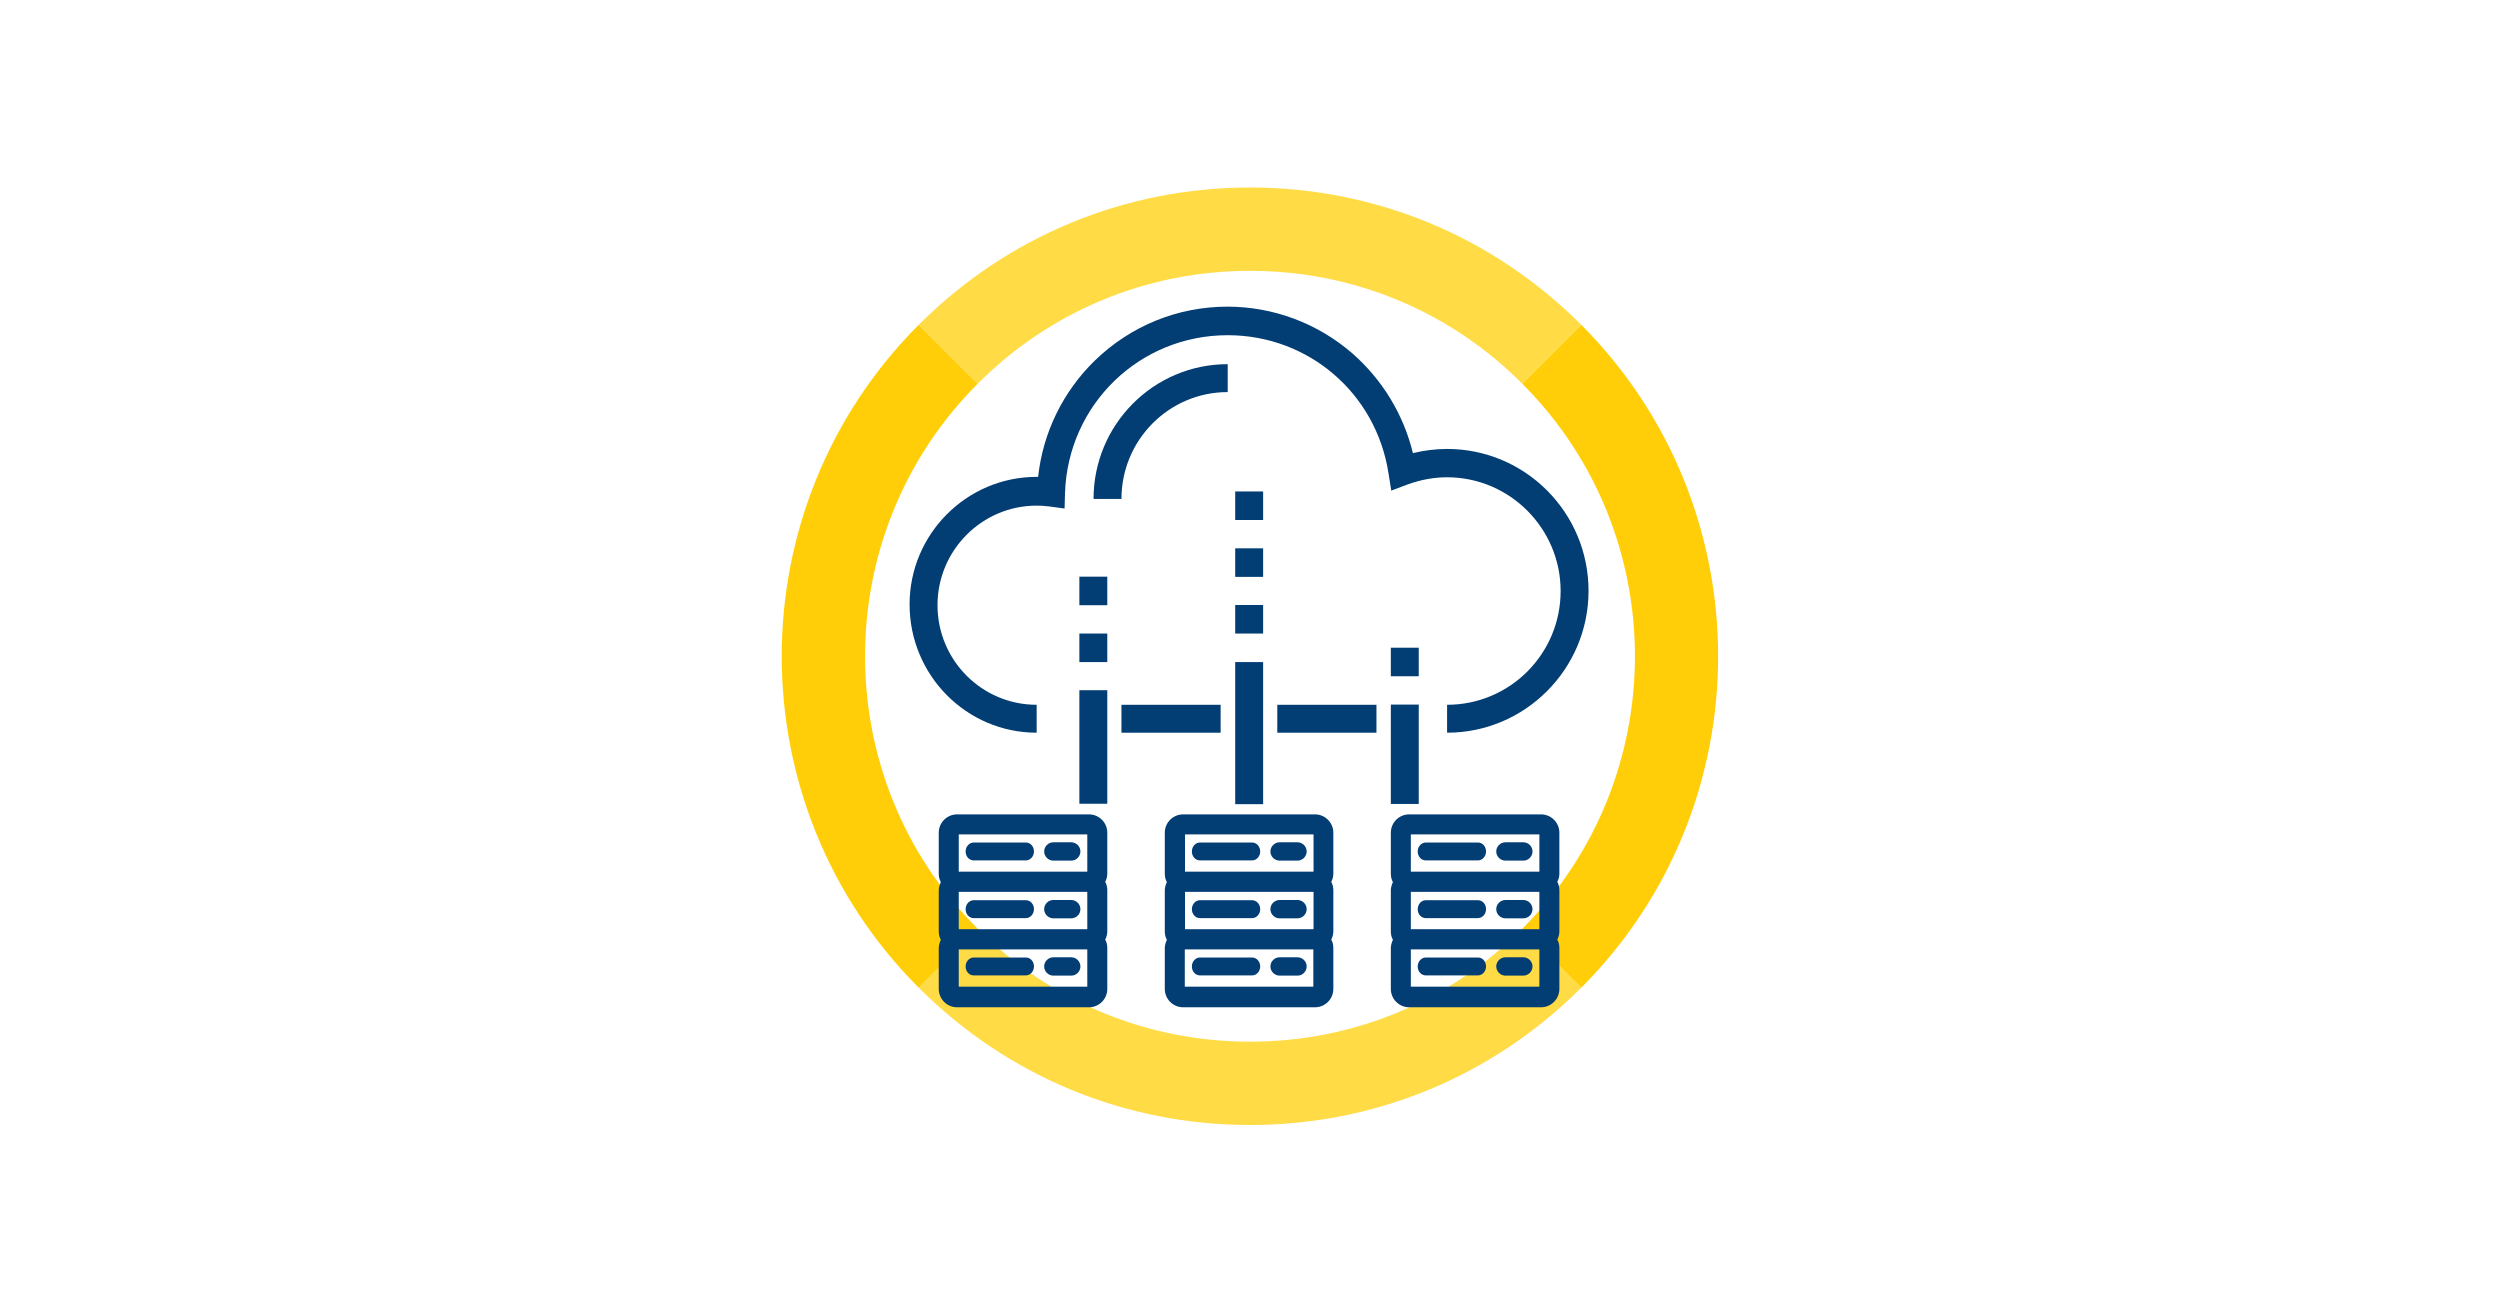 <?xml version="1.0" encoding="utf-8"?>
<!-- Generator: Adobe Illustrator 28.0.0, SVG Export Plug-In . SVG Version: 6.00 Build 0)  -->
<svg version="1.1" id="レイヤー_1" xmlns="http://www.w3.org/2000/svg" xmlns:xlink="http://www.w3.org/1999/xlink" x="0px"
	 y="0px" width="1200px" height="630px" viewBox="0 0 1200 630" style="enable-background:new 0 0 1200 630;" xml:space="preserve">
<style type="text/css">
	.st0{fill:#FFCE09;}
	.st1{opacity:0.75;fill:#FFCE09;enable-background:new    ;}
	.st2{fill:#023D74;}
</style>
<g>
	<path class="st0" d="M441,474.1c-87.7-87.7-87.7-230.4,0-318.2l28.3,28.3c-72.1,72.1-72.1,189.5,0,261.6L441,474.1z"/>
	<path class="st0" d="M759,474.1l-28.3-28.3c72.1-72.1,72.1-189.5,0-261.6l28.3-28.3C846.6,243.7,846.6,386.4,759,474.1z"/>
	<path class="st1" d="M600,540c-60.1,0-116.5-23.4-159-65.9l28.3-28.3c34.9,35,81.3,54.2,130.7,54.2s95.8-19.2,130.7-54.2l28.3,28.3
		C716.5,516.6,660,540,600,540z"/>
	<path class="st1" d="M469.3,184.2L441,155.9C483.5,113.4,540,90,600,90c60.1,0,116.5,23.4,159,65.9l-28.3,28.3
		c-34.9-35-81.3-54.2-130.7-54.2C550.7,130,504.2,149.2,469.3,184.2z"/>
</g>
<path class="st2" d="M531.5,331.3h-13.4v54.5h13.4V331.3z"/>
<path class="st2" d="M606.3,317.8h-13.4V386h13.4V317.8z"/>
<path class="st2" d="M681,338.2h-13.4v47.7H681V338.2z"/>
<path class="st2" d="M585.9,338.3h-47.6v13.4h47.6V338.3z"/>
<path class="st2" d="M660.7,338.3h-47.6v13.4h47.6V338.3z"/>
<path class="st2" d="M531.5,304.1h-13.4v13.7h13.4V304.1z"/>
<path class="st2" d="M531.5,276.8h-13.4v13.7h13.4V276.8z"/>
<path class="st2" d="M606.3,290.4h-13.4v13.7h13.4V290.4z"/>
<path class="st2" d="M606.3,263.2h-13.4v13.7h13.4V263.2z"/>
<path class="st2" d="M681,310.9h-13.4v13.7H681V310.9z"/>
<path class="st2" d="M606.3,235.9h-13.4v13.7h13.4V235.9z"/>
<path class="st2" d="M497.6,351.7v-13.4c-26.3,0-47.6-21.4-47.6-47.8s21.4-47.8,47.6-47.8c1.8,0,3.7,0.1,6.1,0.4l7.3,1l0.2-7.4
	c1.4-42.5,35.7-75.8,78.1-75.8c38.8,0,71.3,27.9,77.2,66.4l1.3,8.2l7.7-2.9c6.3-2.3,12.7-3.5,19.1-3.5c30,0,54.5,24.5,54.5,54.6
	c0,30.2-24.4,54.6-54.5,54.6v13.4c37.4,0,67.9-30.5,67.9-68.1s-30.4-68.1-67.9-68.1c-5.5,0-11,0.7-16.4,2
	c-4.5-18.5-14.6-35.2-29.1-47.9c-16.6-14.4-37.9-22.4-59.9-22.4c-23.9,0-46.5,9.2-63.7,25.9c-15.3,14.9-24.9,34.6-27.2,55.8
	c-0.2,0-0.5,0-0.7,0c-33.6,0-61,27.5-61,61.2C436.6,324.2,464,351.7,497.6,351.7z"/>
<path class="st2" d="M589.3,188.2v-13.4c-35.6,0-64.4,29-64.4,64.7h13.4C538.3,211.1,561.2,188.2,589.3,188.2z"/>
<g>
	<path class="st2" d="M531.5,399.7c0-4.8-3.9-8.8-8.8-8.8h-63.3c-4.8,0-8.8,3.9-8.8,8.8v19.6c0,1.5,0.3,2.9,1,4.1
		c-0.6,1.3-1,2.7-1,4v19.6c0,1.5,0.3,2.9,1,4.1c-0.6,1.3-1,2.7-1,4v19.6c0,4.8,3.9,8.8,8.8,8.8h63.3c4.8,0,8.8-3.9,8.8-8.8v-19.6
		c0-1.5-0.3-2.9-1-4.1c0.7-1.3,1-2.7,1-4v-19.6c0-1.5-0.3-2.9-1-4.1c0.7-1.3,1-2.7,1-4V399.7z M460.2,446v-17.9h61.7V446H460.2z
		 M460.2,418.4v-17.9h61.7v17.9H460.2z M521.9,455.7v17.9h-61.7v-17.9H521.9z"/>
	<g>
		<path class="st2" d="M492.4,404.4h-25c-2.1,0-3.9,1.9-3.9,4.3s1.7,4.3,3.9,4.3h25c2.1,0,3.9-1.9,3.9-4.3S494.6,404.4,492.4,404.4z
			"/>
		<path class="st2" d="M514.2,404.3h-8.6c-2.4,0-4.4,2-4.4,4.4s2,4.4,4.4,4.4h8.6c2.4,0,4.4-2,4.4-4.4S516.6,404.3,514.2,404.3z"/>
	</g>
	<g>
		<path class="st2" d="M492.4,432.1h-25c-2.1,0-3.9,1.9-3.9,4.3s1.7,4.3,3.9,4.3h25c2.1,0,3.9-1.9,3.9-4.3S494.6,432.1,492.4,432.1z
			"/>
		<path class="st2" d="M514.2,432h-8.6c-2.4,0-4.4,2-4.4,4.4s2,4.4,4.4,4.4h8.6c2.4,0,4.4-2,4.4-4.4S516.6,432,514.2,432z"/>
	</g>
	<g>
		<path class="st2" d="M492.4,459.6h-25c-2.1,0-3.9,1.9-3.9,4.3s1.7,4.3,3.9,4.3h25c2.1,0,3.9-1.9,3.9-4.3S494.6,459.6,492.4,459.6z
			"/>
		<path class="st2" d="M514.2,459.5h-8.6c-2.4,0-4.4,2-4.4,4.4s2,4.4,4.4,4.4h8.6c2.4,0,4.4-2,4.4-4.4S516.6,459.5,514.2,459.5z"/>
	</g>
</g>
<g>
	<path class="st2" d="M640,399.7c0-4.8-3.9-8.8-8.8-8.8h-63.3c-4.8,0-8.8,3.9-8.8,8.8v19.6c0,1.5,0.3,2.9,1,4.1c-0.6,1.3-1,2.7-1,4
		v19.6c0,1.5,0.3,2.9,1,4.1c-0.6,1.3-1,2.7-1,4v19.6c0,4.8,3.9,8.8,8.8,8.8h63.3c4.8,0,8.8-3.9,8.8-8.8v-19.6c0-1.5-0.3-2.9-1-4.1
		c0.7-1.3,1-2.7,1-4v-19.6c0-1.5-0.3-2.9-1-4.1c0.7-1.3,1-2.7,1-4V399.7z M568.8,446v-17.9h61.7V446H568.8z M568.8,418.4v-17.9h61.7
		v17.9H568.8z M630.4,455.7v17.9h-61.7v-17.9H630.4z"/>
	<g>
		<path class="st2" d="M601,404.4h-25c-2.1,0-3.9,1.9-3.9,4.3s1.7,4.3,3.9,4.3h25c2.1,0,3.9-1.9,3.9-4.3S603.1,404.4,601,404.4z"/>
		<path class="st2" d="M622.8,404.3h-8.6c-2.4,0-4.4,2-4.4,4.4s2,4.4,4.4,4.4h8.6c2.4,0,4.4-2,4.4-4.4S625.2,404.3,622.8,404.3z"/>
	</g>
	<g>
		<path class="st2" d="M601,432.1h-25c-2.1,0-3.9,1.9-3.9,4.3s1.7,4.3,3.9,4.3h25c2.1,0,3.9-1.9,3.9-4.3S603.1,432.1,601,432.1z"/>
		<path class="st2" d="M622.8,432h-8.6c-2.4,0-4.4,2-4.4,4.4s2,4.4,4.4,4.4h8.6c2.4,0,4.4-2,4.4-4.4S625.2,432,622.8,432z"/>
	</g>
	<g>
		<path class="st2" d="M601,459.6h-25c-2.1,0-3.9,1.9-3.9,4.3s1.7,4.3,3.9,4.3h25c2.1,0,3.9-1.9,3.9-4.3S603.1,459.6,601,459.6z"/>
		<path class="st2" d="M622.8,459.5h-8.6c-2.4,0-4.4,2-4.4,4.4s2,4.4,4.4,4.4h8.6c2.4,0,4.4-2,4.4-4.4S625.2,459.5,622.8,459.5z"/>
	</g>
</g>
<g>
	<path class="st2" d="M748.5,399.7c0-4.8-3.9-8.8-8.8-8.8h-63.3c-4.8,0-8.8,3.9-8.8,8.8v19.6c0,1.5,0.3,2.9,1,4.1
		c-0.6,1.3-1,2.7-1,4v19.6c0,1.5,0.3,2.9,1,4.1c-0.6,1.3-1,2.7-1,4v19.6c0,4.8,3.9,8.8,8.8,8.8h63.3c4.8,0,8.8-3.9,8.8-8.8v-19.6
		c0-1.5-0.3-2.9-1-4.1c0.7-1.3,1-2.7,1-4v-19.6c0-1.5-0.3-2.9-1-4.1c0.7-1.3,1-2.7,1-4V399.7z M677.2,446v-17.9h61.7V446H677.2z
		 M677.2,418.4v-17.9h61.7v17.9H677.2z M738.9,455.7v17.9h-61.7v-17.9H738.9z"/>
	<g>
		<path class="st2" d="M709.4,404.4h-25c-2.1,0-3.9,1.9-3.9,4.3s1.7,4.3,3.9,4.3h25c2.1,0,3.9-1.9,3.9-4.3S711.6,404.4,709.4,404.4z
			"/>
		<path class="st2" d="M731.2,404.3h-8.6c-2.4,0-4.4,2-4.4,4.4s2,4.4,4.4,4.4h8.6c2.4,0,4.4-2,4.4-4.4S733.6,404.3,731.2,404.3z"/>
	</g>
	<g>
		<path class="st2" d="M709.4,432.1h-25c-2.1,0-3.9,1.9-3.9,4.3s1.7,4.3,3.9,4.3h25c2.1,0,3.9-1.9,3.9-4.3S711.6,432.1,709.4,432.1z
			"/>
		<path class="st2" d="M731.2,432h-8.6c-2.4,0-4.4,2-4.4,4.4s2,4.4,4.4,4.4h8.6c2.4,0,4.4-2,4.4-4.4S733.6,432,731.2,432z"/>
	</g>
	<g>
		<path class="st2" d="M709.4,459.6h-25c-2.1,0-3.9,1.9-3.9,4.3s1.7,4.3,3.9,4.3h25c2.1,0,3.9-1.9,3.9-4.3S711.6,459.6,709.4,459.6z
			"/>
		<path class="st2" d="M731.2,459.5h-8.6c-2.4,0-4.4,2-4.4,4.4s2,4.4,4.4,4.4h8.6c2.4,0,4.4-2,4.4-4.4S733.6,459.5,731.2,459.5z"/>
	</g>
</g>
</svg>
